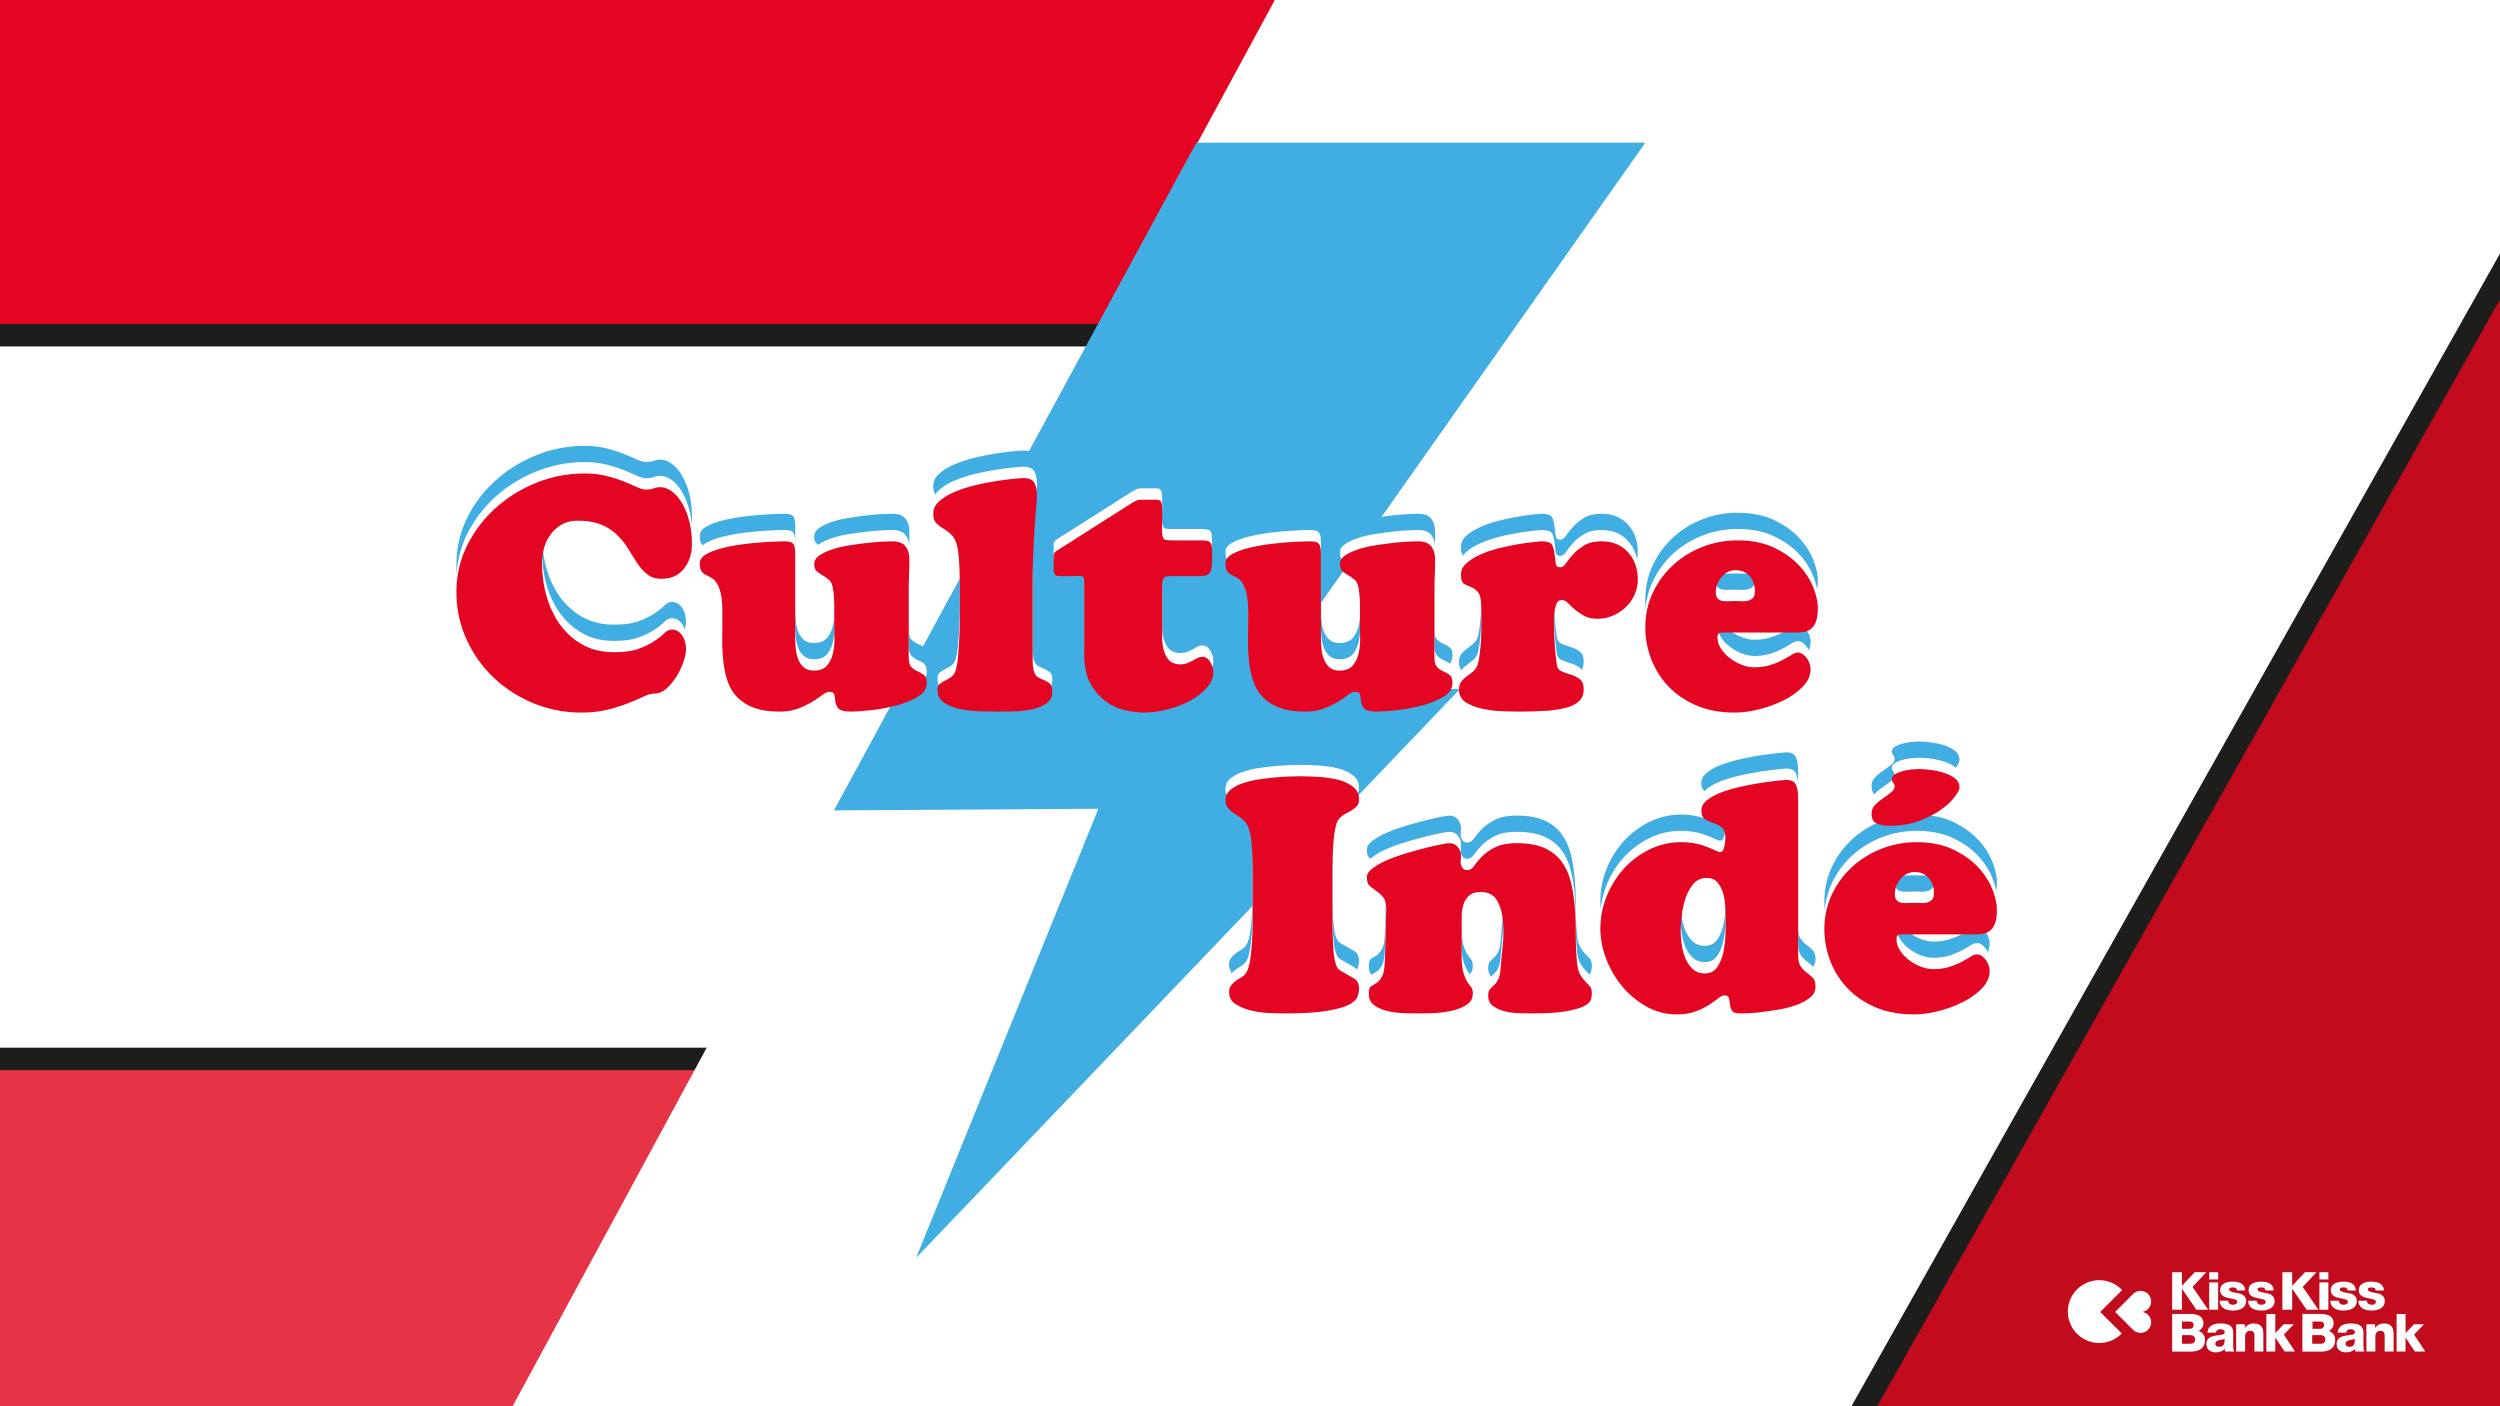 <svg viewBox="0 0 160 90" xmlns="http://www.w3.org/2000/svg" fill-rule="evenodd" clip-rule="evenodd" stroke-miterlimit="10"><rect x="0" y="0" width="160" height="90" fill="#333333" stroke="none"/><path fill="#e30521" d="M0 0h160v67.771H0z"/><path fill="#e63346" d="M0 57.798h160V90H0z"/><path fill="#fff" d="M-1 21.453h72.054v46.318H-1z"/><path d="M-5.281 67.771h60.307M-5.281 21.453h88.978" fill="none" stroke="#1d1d1b" stroke-width="1.44"/><path d="M114.36 90H160V10.13L114.36 90z" fill="#c20c1d" fill-rule="nonzero"/><path d="M76.049 10.13l-48.728 90h86.754l40.576-71.556V10.13H76.049z" fill="#fff" fill-rule="nonzero"/><path d="M84.176-4.78l-48.728 90h86.754l40.576-71.556V-4.78H84.176z" fill="#fff" fill-rule="nonzero"/><path d="M109.053 108.245l54.905-97.582" fill="none" stroke="#1d1d1b" stroke-width="1.44"/><path d="M76.572 9.131L53.374 51.864l16.922-.105-11.662 28.738L93.436 44.1H80.652L105.3 9.131H76.572zm-47.36 27.004c0-1.077.23-2.078.692-3.002a8.01 8.01 0 011.847-2.413 8.692 8.692 0 012.624-1.606 8.217 8.217 0 013.023-.578c.517 0 .986.053 1.406.158.42.105.794.224 1.123.357.329.133.608.252.84.356.23.106.416.159.555.159.239 0 .411-.025.515-.075a1.05 1.05 0 01.431-.073c.223 0 .454.081.692.241.237.162.455.4.65.714.197.315.358.697.484 1.145.125.447.188.965.188 1.553 0 .601-.168 1.119-.504 1.552-.335.435-.818.652-1.448.652-.364 0-.661-.091-.891-.274a2.958 2.958 0 01-.63-.692c-.189-.28-.378-.577-.567-.892a4.859 4.859 0 00-.693-.892 3.237 3.237 0 00-1.028-.693c-.413-.181-.927-.273-1.543-.273-.407 0-.752.084-1.039.252a2.271 2.271 0 00-.713.651 2.67 2.67 0 00-.41.86 3.422 3.422 0 00-.125.903c0 .784.1 1.521.303 2.215.203.692.5 1.3.893 1.826.391.524.871.94 1.437 1.248.567.309 1.221.462 1.963.462.671 0 1.21-.076 1.615-.231.407-.154.739-.318.998-.493s.465-.34.619-.494c.154-.153.315-.23.483-.23.154 0 .287.039.398.115a.983.983 0 01.285.305c.076.125.132.262.167.409.035.147.052.283.052.409 0 .238-.055.518-.168.84a4.482 4.482 0 01-.451.934 3.473 3.473 0 01-.639.766c-.239.21-.491.314-.756.314-.183 0-.409.064-.683.19-.272.126-.601.265-.986.42-.385.153-.825.294-1.322.42a6.805 6.805 0 01-1.669.188 8.031 8.031 0 01-3.118-.608 8.198 8.198 0 01-2.549-1.658 7.783 7.783 0 01-1.721-2.457 7.202 7.202 0 01-.63-2.98" fill="#40ade3" fill-rule="nonzero"/><path d="M50.894 39.011c0 .209.011.44.032.692.021.252.07.483.147.693.077.21.196.388.357.535.16.147.381.221.661.221.377 0 .657-.109.839-.326a1.83 1.83 0 00.378-.787c.07-.307.102-.632.095-.976a44.87 44.87 0 01-.011-.892v-1.144c0-.412-.027-.787-.084-1.123-.042-.265-.129-.455-.262-.567a2.879 2.879 0 00-.399-.283 2.824 2.824 0 01-.367-.252c-.113-.091-.168-.248-.168-.472 0-.21.105-.388.315-.535a3.22 3.22 0 01.808-.388c.328-.113.692-.2 1.092-.263.398-.063.783-.115 1.154-.157a15.457 15.457 0 011.647-.105c.378 0 .652.105.819.315.168.21.252.497.252.86 0 .336-.007.669-.021.997-.014.329-.021.661-.021.997v4.219c0 .322.059.543.178.661.12.119.252.21.399.273.147.063.28.14.399.231.118.091.178.263.178.514 0 .364-.199.662-.598.892a5.589 5.589 0 01-1.406.557c-.539.139-1.078.237-1.616.294-.539.055-.955.084-1.249.084-.406 0-.665-.068-.777-.2a.832.832 0 01-.199-.43 20.796 20.796 0 00-.063-.431c-.022-.133-.137-.199-.347-.199-.111 0-.255.066-.43.199a7.552 7.552 0 01-.64.431 5.503 5.503 0 01-.892.43 3.35 3.35 0 01-1.207.2c-.658 0-1.207-.084-1.648-.252a2.859 2.859 0 01-1.071-.683 2.716 2.716 0 01-.608-1.028 6.06 6.06 0 01-.272-1.302c-.05-.469-.071-.958-.064-1.469.007-.51.011-1.032.011-1.564 0-.531-.035-.947-.105-1.248-.07-.301-.161-.532-.273-.694a1.058 1.058 0 00-.347-.336c-.119-.062-.234-.122-.345-.177a.72.72 0 01-.274-.232c-.069-.097-.104-.265-.104-.504 0-.223.128-.412.387-.566.259-.153.588-.283.988-.388.398-.105.829-.189 1.29-.252.462-.063.896-.108 1.301-.136a26.103 26.103 0 011.491-.063c.294 0 .475.067.546.199.07.133.104.332.104.598v5.332zm15.197.776v.724c0 .287.027.514.083.682.057.197.15.329.284.399.133.07.266.133.399.189.132.056.248.129.346.221.098.091.147.248.147.472 0 .349-.137.616-.409.797a2.587 2.587 0 01-.976.378c-.378.07-.764.109-1.155.116-.392.006-.699.01-.923.01-.238 0-.574-.004-1.008-.01a8.1 8.1 0 01-1.291-.126 3.282 3.282 0 01-1.112-.399c-.315-.189-.473-.473-.473-.85 0-.182.05-.312.148-.388.097-.077.21-.148.336-.21.125-.064.251-.137.377-.221.126-.084.224-.223.294-.42.07-.21.122-.517.158-.924.035-.405.062-.829.084-1.269.02-.442.031-.875.031-1.302v-1.753c0-.279-.003-.573-.011-.881a18.25 18.25 0 00-.042-.913 7.553 7.553 0 00-.094-.808c-.084-.392-.21-.668-.378-.829a2.914 2.914 0 00-.514-.399 2.605 2.605 0 01-.462-.347c-.133-.126-.199-.335-.199-.628 0-.308.136-.579.409-.809a3.83 3.83 0 011.018-.598 8.64 8.64 0 011.332-.42c.484-.112.938-.2 1.366-.262.426-.063.79-.109 1.09-.137.301-.027.48-.042.536-.042.364 0 .601.102.713.305.113.203.168.465.168.787 0 .126-.013.356-.042.692a95.48 95.48 0 00-.094 1.26 62.736 62.736 0 00-.094 1.731 49.287 49.287 0 00-.042 2.11v4.072zm8.291-.776c0 .35.034.637.104.86.07.224.158.403.263.536a.81.81 0 00.367.272c.14.05.28.074.42.074.167 0 .315-.024.441-.074.126-.049.244-.105.356-.168.112-.063.217-.118.316-.168a.645.645 0 01.294-.073c.21 0 .38.112.513.336.133.224.199.434.199.63 0 .349-.135.681-.409.997a3.849 3.849 0 01-1.049.829c-.427.238-.91.427-1.448.566-.539.14-1.074.21-1.606.21-.266 0-.613-.042-1.039-.126a3.428 3.428 0 01-1.239-.524c-.398-.266-.745-.648-1.039-1.145-.294-.496-.44-1.164-.44-2.004v-4.324c0-.196-.004-.336-.011-.42-.007-.084-.038-.139-.095-.168a.586.586 0 00-.272-.031 10.49 10.49 0 01-.546.011h-.63c-.139 0-.237-.029-.293-.084a.399.399 0 01-.105-.294v-.945c0-.112.063-.21.189-.294l4.785-3.043c.126-.07.224-.123.294-.158a.619.619 0 01.2-.062c.063-.007.139-.011.231-.011h.86c.118 0 .206.024.263.073.056.049.09.137.105.263.013.126.021.308.021.546 0 .321-.004.629-.011.923-.008.294.017.504.073.63.028.084.091.132.189.147.098.014.287.021.567.021h1.469c.224 0 .4.007.525.021.126.014.217.056.273.126a.527.527 0 01.095.304c.007.134.01.318.01.556 0 .294-.01.529-.032.704-.02.174-.066.303-.137.387a.457.457 0 01-.292.157 3.066 3.066 0 01-.504.033h-1.449c-.182 0-.325.004-.43.01-.105.007-.182.039-.231.094a.44.44 0 00-.094.242 3.243 3.243 0 00-.021.43v3.128zm10.158 0c0 .209.011.44.032.692.021.252.07.483.147.693.077.21.195.388.356.535.161.147.382.221.662.221.377 0 .657-.109.839-.326a1.83 1.83 0 00.378-.787c.07-.307.102-.632.095-.976a44.87 44.87 0 01-.011-.892v-1.144c0-.412-.028-.787-.084-1.123-.042-.265-.13-.455-.263-.567a2.813 2.813 0 00-.398-.283 2.757 2.757 0 01-.367-.252c-.113-.091-.168-.248-.168-.472 0-.21.104-.388.314-.535.21-.147.48-.276.809-.388.328-.113.692-.2 1.091-.263s.784-.115 1.155-.157a15.457 15.457 0 011.647-.105c.378 0 .651.105.819.315.168.21.252.497.252.86 0 .336-.007.669-.021.997-.014.329-.021.661-.021.997v4.219c0 .322.059.543.178.661.119.119.252.21.399.273.147.063.28.14.399.231.118.091.178.263.178.514 0 .364-.199.662-.598.892a5.589 5.589 0 01-1.406.557c-.539.139-1.078.237-1.617.294a13.26 13.26 0 01-1.248.084c-.406 0-.665-.068-.777-.2a.841.841 0 01-.2-.43 15.86 15.86 0 00-.062-.431c-.022-.133-.137-.199-.347-.199-.112 0-.255.066-.43.199a7.717 7.717 0 01-.64.431 5.476 5.476 0 01-.893.43c-.343.132-.744.2-1.206.2-.658 0-1.207-.084-1.648-.252a2.859 2.859 0 01-1.071-.683 2.716 2.716 0 01-.608-1.028 6.06 6.06 0 01-.273-1.302c-.049-.469-.07-.958-.063-1.469.007-.51.011-1.032.011-1.564 0-.531-.035-.947-.106-1.248-.069-.301-.161-.532-.272-.694a1.058 1.058 0 00-.347-.336c-.119-.062-.234-.122-.346-.177a.725.725 0 01-.273-.232c-.07-.097-.104-.265-.104-.504 0-.223.128-.412.387-.566.259-.153.588-.283.988-.388.398-.105.828-.189 1.29-.252.462-.063.895-.108 1.301-.136a25.912 25.912 0 011.491-.063c.294 0 .475.067.546.199.069.133.104.332.104.598v5.332zm10.265-1.826c0-.518-.067-.861-.2-1.028a1.042 1.042 0 00-.451-.347 3.018 3.018 0 01-.452-.21c-.132-.077-.199-.276-.199-.599 0-.279.122-.524.367-.734.246-.21.549-.395.914-.556a7.018 7.018 0 011.196-.399 17.179 17.179 0 012.624-.43c.391 0 .63.067.714.199.084.133.146.375.188.724.014.126.031.28.053.462.02.182.122.273.305.273.125 0 .248-.087.367-.262.118-.175.268-.364.451-.567.182-.203.416-.392.703-.567.286-.175.653-.262 1.102-.262.714 0 1.28.231 1.7.693.42.462.63 1.042.63 1.742 0 .349-.071.679-.21.986-.14.308-.329.574-.567.798a2.808 2.808 0 01-.819.535 2.461 2.461 0 01-.986.199c-.335 0-.619-.062-.85-.188a3.323 3.323 0 01-.599-.41 9.077 9.077 0 01-.44-.409c-.126-.126-.26-.189-.398-.189-.155 0-.263.077-.327.231a2.265 2.265 0 00-.136.524 3.423 3.423 0 00-.032.589c.007.195.011.343.011.44a17.95 17.95 0 00.168 2.309c.028.238.133.395.316.473.181.077.377.146.586.209.21.063.4.158.568.284.167.126.252.342.252.65 0 .336-.109.599-.326.787-.217.189-.514.329-.892.42a7.46 7.46 0 01-1.322.179c-.504.027-1.043.042-1.616.042-.239 0-.571-.008-.997-.022a7.625 7.625 0 01-1.27-.146 3.314 3.314 0 01-1.092-.41.913.913 0 01-.462-.828c0-.224.053-.4.157-.526a2.04 2.04 0 01.358-.336c.132-.097.265-.202.398-.314a.917.917 0 00.284-.441c.042-.126.077-.29.104-.493.028-.203.053-.417.074-.64.021-.224.034-.438.042-.641.007-.202.011-.381.011-.535v-1.259zm16.266-.484c.14 0 .284.004.431.011.146.007.279-.007.398-.042a.638.638 0 00.294-.178c.077-.085.115-.225.115-.42 0-.378-.108-.696-.325-.955-.217-.259-.521-.389-.913-.389-.35 0-.647.147-.892.441-.245.294-.367.608-.367.944 0 .196.038.336.115.42a.509.509 0 00.305.157c.125.022.262.029.409.022.147-.007.29-.011.43-.011m-.588 2.016c-.111 0-.234.003-.367.009-.133.008-.199.103-.199.285 0 .265.077.513.23.745.154.23.347.433.578.608.231.175.483.315.755.42.274.104.536.157.787.157.393 0 .739-.049 1.039-.147.301-.098.564-.206.787-.325a8.12 8.12 0 00.568-.326c.153-.097.286-.146.398-.146.113 0 .217.035.315.104a1.233 1.233 0 01.441.609c.042.127.063.238.063.336 0 .406-.164.781-.494 1.123a4.427 4.427 0 01-1.227.882 7.68 7.68 0 01-1.574.577 6.495 6.495 0 01-1.554.21c-.951 0-1.784-.158-2.498-.472-.713-.315-1.308-.728-1.783-1.239a5.201 5.201 0 01-1.081-1.741 5.6 5.6 0 01-.367-1.985c0-.811.16-1.556.482-2.235a5.669 5.669 0 011.291-1.763 5.93 5.93 0 011.879-1.165 6.09 6.09 0 012.245-.42c.895 0 1.665.151 2.31.451.643.302 1.174.672 1.594 1.113.42.441.732.913.935 1.417.202.504.304.951.304 1.343 0 .35-.036.626-.105.83-.07.203-.168.36-.294.471a.94.94 0 01-.42.221 2.17 2.17 0 01-.482.053h-4.556zM80.175 54.466c0-.672-.011-1.221-.032-1.648a9.999 9.999 0 00-.094-1.029 2.8 2.8 0 00-.147-.588 1.357 1.357 0 00-.168-.303 1.81 1.81 0 00-.41-.378l-.42-.283a1.367 1.367 0 01-.335-.326.804.804 0 01-.136-.483c0-.252.104-.465.314-.64a2.51 2.51 0 01.809-.43 5.948 5.948 0 011.07-.252 17.193 17.193 0 012.015-.178c.259-.008.423-.011.493-.011.308 0 .683.011 1.123.031.441.022.864.078 1.271.168a2.78 2.78 0 011.028.441c.279.203.42.479.42.829 0 .196-.046.344-.137.441a1.499 1.499 0 01-.326.262 7.078 7.078 0 01-.408.231 1.48 1.48 0 00-.41.326c-.098.112-.175.307-.231.588-.056.28-.099.597-.126.955-.028.356-.045.734-.053 1.132-.006.4-.009.781-.009 1.145v2.078c0 .937.013 1.654.042 2.151.027.497.073.865.135 1.102.064.238.133.392.21.462.077.07.171.133.284.188.265.155.503.291.713.411.21.118.316.338.316.661 0 .153-.035.325-.106.513-.07.19-.258.361-.566.515-.308.153-.784.283-1.428.388-.643.105-1.539.157-2.686.157-.225 0-.533-.007-.924-.021a5.902 5.902 0 01-1.165-.157 3.257 3.257 0 01-1.007-.409.87.87 0 01-.431-.777.67.67 0 01.116-.409c.077-.105.171-.2.283-.284.112-.084.227-.161.346-.23.12-.07.221-.154.305-.252.056-.07.111-.182.167-.336.057-.154.106-.381.148-.683.042-.3.077-.688.105-1.165.027-.475.042-1.084.042-1.825v-2.078zm13.37 4.88c0 .505.038.885.115 1.137.077.253.157.446.241.579a3 3 0 00.243.337c.076.091.115.235.115.431 0 .323-.151.572-.451.746a3.323 3.323 0 01-1.053.379c-.401.078-.809.12-1.223.127-.415.007-.727.01-.938.01-.211 0-.486-.007-.822-.02a5.21 5.21 0 01-.991-.137 2.29 2.29 0 01-.83-.367c-.23-.168-.346-.412-.346-.735 0-.252.048-.409.147-.472.098-.063.21-.133.336-.21.126-.076.244-.213.356-.409.113-.196.175-.553.19-1.071l.084-3.148c.014-.392-.046-.672-.179-.84a1.943 1.943 0 00-.431-.409 5.47 5.47 0 01-.429-.325c-.134-.113-.2-.308-.2-.588 0-.182.119-.364.357-.546a4.43 4.43 0 01.903-.514c.366-.161.769-.308 1.212-.441.443-.133.857-.248 1.243-.346.387-.098.724-.175 1.013-.231.287-.056.467-.083.537-.083.239 0 .425.082.559.248.134.166.2.352.2.56 0 .068-.004.131-.011.187a1.504 1.504 0 00-.009.186c0 .124.031.245.093.362.064.119.172.177.325.177.169 0 .316-.09.442-.269.126-.18.294-.38.504-.602.21-.207.485-.401.829-.581.342-.179.814-.268 1.416-.268.727 0 1.323.108 1.785.325.461.217.825.513 1.091.891.265.378.458.816.577 1.312.119.497.199 1.021.241 1.574a22.3 22.3 0 01.064 1.69c0 .574.02 1.126.063 1.659.028.42.094.723.198.913.106.188.214.343.327.461l.303.326c.091.098.137.259.137.482 0 .098-.018.217-.052.357-.036.14-.169.276-.399.409-.231.134-.612.249-1.144.347-.532.097-1.288.146-2.267.146-.197 0-.448-.003-.755-.01a4.449 4.449 0 01-.913-.116 2.161 2.161 0 01-.778-.337c-.216-.153-.325-.379-.325-.673 0-.182.035-.316.106-.4.069-.084.153-.168.251-.252a1.25 1.25 0 00.273-.369c.084-.161.14-.41.168-.746.027-.379.069-.843.126-1.39.056-.547.063-1.08.021-1.599-.042-.519-.168-.961-.378-1.327-.21-.364-.56-.547-1.049-.547-.336 0-.588.082-.756.243a1.334 1.334 0 00-.357.599c-.07.239-.105.498-.105.779v2.399zm16.896-2.32c0-.21-.007-.462-.021-.756a3.764 3.764 0 00-.136-.849 1.905 1.905 0 00-.358-.704c-.16-.196-.395-.295-.703-.295-.349 0-.633.13-.849.389-.217.26-.385.57-.504.935-.119.364-.2.738-.242 1.123a9.352 9.352 0 00-.062.955c0 .251.021.531.062.84.042.307.12.601.231.881.112.28.269.514.473.703.203.189.464.283.787.283.349 0 .616-.14.798-.42.181-.279.311-.608.388-.986a6.43 6.43 0 00.125-1.155c.008-.391.011-.706.011-.944m4.639 2.288c0 .363.059.626.178.787.12.161.245.29.378.389.133.098.259.206.378.324.118.12.178.313.178.577 0 .267-.115.494-.346.683a2.967 2.967 0 01-.86.473 6.55 6.55 0 01-1.123.293c-.406.07-.787.126-1.145.168a10.485 10.485 0 01-1.353.083c-.267 0-.438-.059-.515-.177a.888.888 0 01-.137-.4 2.848 2.848 0 00-.062-.398c-.028-.119-.126-.179-.294-.179-.098 0-.228.064-.388.19a8.868 8.868 0 01-.598.42 4.577 4.577 0 01-.861.419c-.336.125-.734.189-1.196.189a3.906 3.906 0 01-1.921-.493 5.486 5.486 0 01-1.554-1.281 6.178 6.178 0 01-1.039-1.773 5.451 5.451 0 01-.377-1.952c0-.7.133-1.382.399-2.047a5.843 5.843 0 011.092-1.764 5.494 5.494 0 011.636-1.237 4.492 4.492 0 012.037-.473c.363 0 .685.032.965.095.28.063.525.136.735.22.21.084.381.158.513.221.133.063.228.094.285.094a.202.202 0 00.188-.116.988.988 0 00.095-.262c.021-.097.034-.199.042-.304.007-.105.01-.185.01-.242 0-.321-.081-.542-.241-.661a1.847 1.847 0 00-.525-.272 2.622 2.622 0 01-.525-.242c-.161-.098-.242-.286-.242-.567 0-.252.134-.479.4-.681.265-.204.598-.375.997-.515.398-.14.829-.259 1.291-.356a18.86 18.86 0 011.291-.232c.398-.056.734-.098 1.007-.126.273-.027.416-.042.43-.042.322 0 .532.102.63.305.098.203.147.479.147.829v10.033zm7.451-3.295c.14 0 .284.004.431.011.146.007.279-.007.398-.042a.632.632 0 00.294-.179c.077-.084.115-.224.115-.42 0-.377-.108-.695-.325-.954-.217-.259-.521-.389-.913-.389-.35 0-.647.147-.892.441-.245.294-.367.608-.367.944 0 .196.038.336.115.42a.509.509 0 00.305.157c.126.022.262.029.409.022.147-.007.29-.011.43-.011m-1.616-4.933a2.18 2.18 0 01-.777-.135c-.238-.091-.356-.305-.356-.641 0-.224.076-.413.23-.566.154-.155.323-.294.504-.42.182-.126.35-.248.504-.367.154-.12.231-.25.231-.389a.316.316 0 00-.084-.231c-.056-.056-.084-.139-.084-.252 0-.126.077-.231.231-.315a2.24 2.24 0 01.525-.199c.196-.049.391-.08.588-.095.195-.014.335-.02.419-.02.168 0 .395.017.682.052.287.035.57.094.851.178.279.084.521.203.723.357a.71.71 0 01.305.587c0 .126-.102.327-.305.599-.202.272-.493.546-.871.818-.378.274-.846.515-1.406.725-.56.21-1.196.314-1.91.314m1.028 6.949c-.111 0-.234.003-.367.009-.133.008-.199.103-.199.285 0 .265.077.513.231.744.153.231.346.434.577.609.231.175.483.315.755.42.274.104.536.157.788.157.392 0 .738-.049 1.038-.147a4.96 4.96 0 00.788-.325 8.31 8.31 0 00.567-.326c.153-.097.286-.146.398-.146a.54.54 0 01.316.104 1.229 1.229 0 01.44.609c.042.127.063.238.063.336 0 .406-.164.781-.494 1.123a4.427 4.427 0 01-1.227.882 7.68 7.68 0 01-1.574.577 6.495 6.495 0 01-1.554.21c-.951 0-1.784-.158-2.497-.472-.714-.315-1.309-.728-1.784-1.239a5.196 5.196 0 01-1.081-1.742 5.59 5.59 0 01-.367-1.984c0-.811.16-1.556.482-2.235a5.673 5.673 0 011.291-1.763 5.93 5.93 0 011.879-1.165 6.09 6.09 0 012.245-.42c.895 0 1.665.151 2.31.451.643.301 1.174.672 1.594 1.113.42.441.732.913.935 1.417.202.504.304.951.304 1.342 0 .351-.036.627-.105.831-.07.203-.168.36-.294.471a.94.94 0 01-.42.221 2.17 2.17 0 01-.482.053h-4.556z" fill="#40ade3" fill-rule="nonzero"/><path d="M29.212 37.174c0-1.078.23-2.078.692-3.002a8.01 8.01 0 011.847-2.413 8.692 8.692 0 012.624-1.606 8.197 8.197 0 013.023-.578c.517 0 .986.053 1.406.158.42.105.794.224 1.123.357.329.133.608.252.84.356.23.106.416.159.555.159.239 0 .411-.025.515-.075a1.05 1.05 0 01.431-.073c.223 0 .454.081.692.241.237.162.455.4.65.714.197.315.358.697.484 1.144.125.448.188.966.188 1.554 0 .601-.168 1.119-.504 1.552-.335.434-.818.652-1.448.652-.364 0-.661-.092-.891-.274a2.958 2.958 0 01-.63-.692c-.189-.28-.378-.577-.567-.892a4.859 4.859 0 00-.693-.892 3.237 3.237 0 00-1.028-.693c-.413-.181-.927-.273-1.543-.273-.407 0-.752.084-1.039.252a2.271 2.271 0 00-.713.651 2.67 2.67 0 00-.41.86 3.422 3.422 0 00-.125.903c0 .784.1 1.521.303 2.214.203.693.5 1.301.893 1.826a4.39 4.39 0 001.437 1.249c.567.309 1.221.462 1.963.462.671 0 1.21-.076 1.615-.231.407-.154.739-.318.998-.493.259-.176.465-.34.619-.494.154-.153.315-.23.483-.23.154 0 .287.039.398.115a.983.983 0 01.285.305c.076.125.132.262.167.409.035.147.052.283.052.409 0 .238-.055.518-.168.84a4.482 4.482 0 01-.451.934 3.473 3.473 0 01-.639.766c-.239.21-.491.314-.756.314-.183 0-.409.064-.683.19-.272.126-.601.265-.986.42-.385.153-.825.294-1.322.42a6.854 6.854 0 01-1.669.188 8.031 8.031 0 01-3.118-.608 8.198 8.198 0 01-2.549-1.658 7.783 7.783 0 01-1.721-2.457 7.202 7.202 0 01-.63-2.98m21.682 2.876c0 .209.011.44.032.692.021.252.07.483.147.693.077.21.196.388.357.535.16.147.381.221.661.221.377 0 .657-.109.839-.327a1.82 1.82 0 00.378-.786c.07-.308.102-.632.095-.976a44.958 44.958 0 01-.011-.892v-1.144c0-.412-.027-.787-.084-1.123-.042-.265-.129-.455-.262-.567a2.879 2.879 0 00-.399-.283 2.824 2.824 0 01-.367-.252c-.113-.091-.168-.248-.168-.472 0-.21.105-.388.315-.535a3.22 3.22 0 01.808-.388c.328-.113.692-.2 1.092-.263.398-.063.783-.115 1.154-.157.37-.042.703-.071.997-.084.294-.014.511-.021.65-.021.378 0 .652.105.819.315.168.21.252.497.252.86 0 .336-.007.669-.021.997-.014.329-.021.661-.021.997v4.219c0 .322.059.543.178.661.12.119.252.21.399.273.147.063.28.14.399.231.118.091.178.263.178.514 0 .364-.199.662-.598.892a5.665 5.665 0 01-1.406.557c-.539.139-1.078.237-1.616.294-.539.054-.955.083-1.249.083-.406 0-.665-.067-.777-.199a.835.835 0 01-.199-.43 20.796 20.796 0 00-.063-.431c-.022-.133-.137-.199-.347-.199-.111 0-.255.066-.43.199a7.552 7.552 0 01-.64.431 5.588 5.588 0 01-.892.43 3.351 3.351 0 01-1.207.199c-.658 0-1.207-.083-1.648-.251a2.859 2.859 0 01-1.071-.683 2.732 2.732 0 01-.608-1.028 6.06 6.06 0 01-.272-1.302c-.05-.469-.071-.958-.064-1.469.007-.51.011-1.032.011-1.564 0-.531-.035-.947-.105-1.249-.07-.3-.161-.531-.273-.693a1.058 1.058 0 00-.347-.336c-.119-.062-.234-.122-.345-.177a.72.72 0 01-.274-.232c-.069-.097-.104-.265-.104-.504 0-.223.128-.412.387-.566.259-.153.588-.283.988-.389.398-.104.829-.188 1.29-.251.462-.063.896-.108 1.301-.136a24.298 24.298 0 011.491-.063c.294 0 .475.067.546.199.07.133.104.332.104.598v5.332zm15.197.776v.724c0 .287.027.514.083.682.057.197.15.329.284.399.133.07.266.133.399.189.132.056.248.129.346.22.098.092.147.249.147.473 0 .349-.137.616-.409.797a2.587 2.587 0 01-.976.378c-.378.07-.764.109-1.155.116a63.9 63.9 0 01-.923.009c-.238 0-.574-.003-1.008-.009a8.1 8.1 0 01-1.291-.126 3.282 3.282 0 01-1.112-.399c-.315-.189-.473-.473-.473-.85 0-.182.05-.312.148-.389.097-.076.21-.147.336-.21.125-.063.251-.136.377-.22.126-.084.224-.223.294-.42.07-.21.122-.517.158-.924.035-.405.062-.829.084-1.269.02-.442.031-.875.031-1.302v-1.753c0-.279-.003-.573-.011-.881a18.25 18.25 0 00-.042-.913 7.553 7.553 0 00-.094-.808c-.084-.392-.21-.668-.378-.829a2.914 2.914 0 00-.514-.399 2.605 2.605 0 01-.462-.347c-.133-.126-.199-.335-.199-.629 0-.308.136-.578.409-.808a3.832 3.832 0 011.018-.599 8.64 8.64 0 011.332-.42 19.955 19.955 0 012.456-.398c.301-.027.48-.042.536-.042.364 0 .601.102.713.305.113.203.168.464.168.787 0 .126-.013.356-.042.692a95.48 95.48 0 00-.094 1.26 62.736 62.736 0 00-.094 1.731 49.287 49.287 0 00-.042 2.11v4.072zm8.291-.776c0 .35.034.637.104.86.07.224.158.403.263.536a.81.81 0 00.367.272c.14.05.28.074.42.074.167 0 .315-.024.441-.074.126-.049.244-.105.356-.168.112-.063.217-.118.316-.168a.645.645 0 01.294-.073c.21 0 .38.112.513.336.133.223.199.433.199.63 0 .349-.135.681-.409.997a3.849 3.849 0 01-1.049.829c-.427.238-.91.427-1.448.566-.539.14-1.074.21-1.606.21-.266 0-.613-.042-1.039-.126a3.428 3.428 0 01-1.239-.524c-.398-.266-.745-.648-1.039-1.145-.294-.496-.44-1.165-.44-2.004v-4.324c0-.196-.004-.336-.011-.42-.007-.084-.038-.139-.095-.168a.586.586 0 00-.272-.031c-.126.007-.308.01-.546.01h-.63c-.139 0-.237-.028-.293-.083a.399.399 0 01-.105-.294v-.945c0-.112.063-.21.189-.294l4.785-3.043c.126-.07.224-.123.294-.158a.622.622 0 01.2-.063c.063-.006.139-.01.231-.01h.86c.118 0 .206.024.263.073.056.049.09.137.105.263.013.126.021.308.021.545 0 .322-.004.63-.011.924-.008.294.017.504.073.63.028.084.091.132.189.146.098.015.287.022.567.022h1.469c.224 0 .4.006.525.02.126.015.217.057.273.126.056.07.087.172.095.305.007.133.01.318.01.556 0 .294-.01.529-.032.703-.02.175-.066.304-.137.388a.457.457 0 01-.292.157 3.083 3.083 0 01-.504.032h-1.449c-.182 0-.325.004-.43.011-.105.007-.182.039-.231.094a.436.436 0 00-.094.242 3.243 3.243 0 00-.021.43v3.128zm10.158 0c0 .209.011.44.032.692.021.252.07.483.147.693.077.21.195.388.356.535.161.147.382.221.662.221.377 0 .657-.109.839-.327a1.82 1.82 0 00.378-.786c.07-.308.102-.632.095-.976a44.958 44.958 0 01-.011-.892v-1.144c0-.412-.028-.787-.084-1.123-.042-.265-.13-.455-.263-.567a2.813 2.813 0 00-.398-.283 2.757 2.757 0 01-.367-.252c-.113-.091-.168-.248-.168-.472 0-.21.104-.388.314-.535.21-.147.48-.276.809-.388.328-.113.692-.2 1.091-.263s.784-.115 1.155-.157c.37-.042.703-.071.997-.084.294-.014.51-.021.65-.021.378 0 .651.105.819.315.168.21.252.497.252.86 0 .336-.007.669-.021.997-.014.329-.021.661-.021.997v4.219c0 .322.059.543.178.661.119.119.252.21.399.273.147.063.28.14.399.231.118.091.178.263.178.514 0 .364-.199.662-.598.892a5.665 5.665 0 01-1.406.557c-.539.139-1.078.237-1.617.294a13.54 13.54 0 01-1.248.083c-.406 0-.665-.067-.777-.199a.845.845 0 01-.2-.43 15.86 15.86 0 00-.062-.431c-.022-.133-.137-.199-.347-.199-.112 0-.255.066-.43.199a7.717 7.717 0 01-.64.431 5.56 5.56 0 01-.893.43 3.345 3.345 0 01-1.206.199c-.658 0-1.207-.083-1.648-.251a2.859 2.859 0 01-1.071-.683 2.732 2.732 0 01-.608-1.028 6.06 6.06 0 01-.273-1.302c-.049-.469-.07-.958-.063-1.469.007-.51.011-1.032.011-1.564 0-.531-.035-.947-.106-1.249-.069-.3-.161-.531-.272-.693a1.058 1.058 0 00-.347-.336c-.119-.062-.234-.122-.346-.177a.725.725 0 01-.273-.232c-.07-.097-.104-.265-.104-.504 0-.223.128-.412.387-.566.259-.153.588-.283.988-.389.398-.104.828-.188 1.29-.251.462-.063.895-.108 1.301-.136a24.133 24.133 0 011.491-.063c.294 0 .475.067.546.199.069.133.104.332.104.598v5.332zm10.265-1.826c0-.518-.067-.861-.2-1.029a1.047 1.047 0 00-.451-.346 3.018 3.018 0 01-.452-.21c-.132-.077-.199-.276-.199-.599 0-.279.122-.524.367-.734a3.72 3.72 0 01.914-.557c.363-.16.762-.293 1.196-.398a17.179 17.179 0 012.624-.43c.391 0 .63.067.714.199.084.133.146.375.188.724.014.126.031.28.053.462.02.182.122.273.305.273.125 0 .248-.087.367-.262.118-.175.268-.364.451-.568.182-.202.416-.391.703-.566.286-.175.653-.262 1.102-.262.714 0 1.28.231 1.7.693.42.461.63 1.042.63 1.741 0 .35-.071.68-.21.987-.14.308-.329.574-.567.798a2.808 2.808 0 01-.819.535 2.461 2.461 0 01-.986.199c-.335 0-.619-.063-.85-.188a3.323 3.323 0 01-.599-.41 9.077 9.077 0 01-.44-.409c-.126-.126-.26-.189-.398-.189-.155 0-.263.077-.327.231a2.265 2.265 0 00-.136.524 3.416 3.416 0 00-.032.588c.007.196.011.344.011.44a17.95 17.95 0 00.168 2.31c.028.238.133.395.316.473.181.077.377.146.586.209.21.063.4.158.568.284.167.126.252.342.252.65 0 .336-.109.599-.326.787-.217.189-.514.329-.892.42a7.46 7.46 0 01-1.322.179c-.504.027-1.043.041-1.616.041-.239 0-.571-.007-.997-.021a7.625 7.625 0 01-1.27-.146 3.314 3.314 0 01-1.092-.41.914.914 0 01-.462-.829c0-.223.053-.399.157-.525a2.04 2.04 0 01.358-.336c.132-.097.265-.202.398-.314a.917.917 0 00.284-.441c.042-.126.077-.291.104-.493.028-.203.053-.417.074-.64.021-.224.034-.438.042-.641.007-.202.011-.381.011-.535v-1.259zm16.266-.484c.14 0 .284.004.431.011.146.007.279-.007.398-.042a.632.632 0 00.294-.179c.077-.084.115-.224.115-.42 0-.377-.108-.695-.325-.954-.217-.259-.521-.389-.913-.389-.35 0-.647.147-.892.441-.245.294-.367.608-.367.944 0 .196.038.336.115.42a.509.509 0 00.305.157c.125.022.262.029.409.022.147-.007.29-.011.43-.011m-.588 2.016c-.111 0-.234.003-.367.009-.133.008-.199.103-.199.285 0 .265.077.513.23.744.154.231.347.434.578.609.231.175.483.315.755.42.274.104.536.157.787.157.393 0 .739-.049 1.039-.147.301-.098.564-.206.787-.325a8.12 8.12 0 00.568-.326c.153-.097.286-.146.398-.146.113 0 .217.035.315.104a1.233 1.233 0 01.441.609c.042.127.063.238.063.336 0 .406-.164.781-.494 1.123a4.427 4.427 0 01-1.227.882 7.68 7.68 0 01-1.574.577 6.495 6.495 0 01-1.554.21c-.951 0-1.784-.158-2.498-.472-.713-.315-1.308-.728-1.783-1.239a5.206 5.206 0 01-1.081-1.742 5.59 5.59 0 01-.367-1.984c0-.811.16-1.556.482-2.235a5.673 5.673 0 011.291-1.764 5.945 5.945 0 011.879-1.164 6.09 6.09 0 012.245-.42c.895 0 1.665.151 2.31.451.643.301 1.174.672 1.594 1.113.42.441.732.913.935 1.417.202.504.304.951.304 1.342 0 .351-.036.627-.105.831-.07.203-.168.36-.294.471a.94.94 0 01-.42.221 2.17 2.17 0 01-.482.053h-4.556zM80.175 55.505c0-.672-.011-1.221-.032-1.648a9.999 9.999 0 00-.094-1.029 2.8 2.8 0 00-.147-.588 1.357 1.357 0 00-.168-.303 1.81 1.81 0 00-.41-.378l-.42-.283a1.367 1.367 0 01-.335-.326.804.804 0 01-.136-.483c0-.252.104-.465.314-.64a2.51 2.51 0 01.809-.43 5.864 5.864 0 011.07-.252 18.798 18.798 0 012.508-.189c.308 0 .683.01 1.123.031.441.021.864.078 1.271.168a2.78 2.78 0 011.028.441c.279.203.42.479.42.829 0 .196-.046.344-.137.441a1.499 1.499 0 01-.326.262 7.078 7.078 0 01-.408.231 1.48 1.48 0 00-.41.326c-.098.112-.175.307-.231.588-.056.28-.099.597-.126.955-.028.356-.045.734-.053 1.132-.006.399-.009.781-.009 1.145v2.077c0 .938.013 1.655.042 2.152.027.497.073.865.135 1.102.064.238.133.392.21.462.077.07.171.133.284.188.265.155.503.291.713.41.21.119.316.339.316.662 0 .153-.035.324-.106.513-.07.19-.258.361-.566.514-.308.154-.784.284-1.428.389-.643.105-1.539.157-2.686.157-.225 0-.533-.007-.924-.021a5.902 5.902 0 01-1.165-.157 3.257 3.257 0 01-1.007-.409.87.87 0 01-.431-.777c0-.168.038-.304.116-.409.077-.105.171-.2.283-.284.112-.084.227-.161.346-.23.12-.07.221-.154.305-.252.056-.07.111-.182.167-.336.057-.154.106-.382.148-.683.042-.3.077-.688.105-1.165.027-.475.042-1.084.042-1.826v-2.077zm13.37 4.88c0 .505.038.885.115 1.137.077.253.157.445.241.579a3 3 0 00.243.337c.076.091.115.234.115.431 0 .323-.151.572-.451.746a3.323 3.323 0 01-1.053.379c-.401.078-.809.12-1.223.127-.415.007-.727.01-.938.01-.211 0-.486-.007-.822-.02a5.21 5.21 0 01-.991-.137 2.29 2.29 0 01-.83-.367c-.23-.168-.346-.412-.346-.735 0-.252.048-.409.147-.472.098-.063.21-.133.336-.21.126-.076.244-.213.356-.409.113-.196.175-.553.19-1.071l.084-3.148c.014-.392-.046-.672-.179-.84a1.943 1.943 0 00-.431-.409 5.47 5.47 0 01-.429-.325c-.134-.113-.2-.308-.2-.588 0-.182.119-.364.357-.546.237-.182.539-.354.903-.514.366-.161.769-.308 1.212-.441.443-.133.857-.248 1.243-.346.387-.098.724-.175 1.013-.231.287-.056.467-.084.537-.084.239 0 .425.083.559.249.134.166.2.352.2.56 0 .068-.004.131-.011.187a1.494 1.494 0 00-.009.186c0 .124.031.245.093.362.064.119.172.177.325.177.169 0 .316-.09.442-.269.126-.18.294-.381.504-.602.21-.207.485-.401.829-.581.342-.18.814-.269 1.416-.269.727 0 1.323.109 1.785.325.461.218.825.514 1.091.892.265.378.458.816.577 1.312.119.497.199 1.021.241 1.574a22.3 22.3 0 01.064 1.69c0 .574.02 1.126.063 1.658.028.42.094.724.198.913.106.189.214.344.327.462l.303.325c.091.099.137.26.137.483 0 .098-.018.217-.052.357-.036.14-.169.276-.399.409-.231.134-.612.249-1.144.347-.532.097-1.288.146-2.267.146-.197 0-.448-.003-.755-.01a4.449 4.449 0 01-.913-.116 2.161 2.161 0 01-.778-.337c-.216-.154-.325-.379-.325-.673 0-.182.035-.316.106-.4.069-.084.153-.168.251-.253a1.23 1.23 0 00.273-.368c.084-.161.14-.41.168-.747.027-.379.069-.842.126-1.389.056-.547.063-1.08.021-1.599-.042-.52-.168-.961-.378-1.327-.21-.364-.56-.547-1.049-.547-.336 0-.588.082-.756.243a1.334 1.334 0 00-.357.599c-.07.239-.105.498-.105.779v2.399zm16.896-2.32c0-.21-.007-.462-.021-.756a3.781 3.781 0 00-.136-.85 1.92 1.92 0 00-.358-.704c-.16-.195-.395-.294-.703-.294-.349 0-.633.13-.849.389-.217.26-.385.57-.504.935-.119.364-.2.738-.242 1.123a9.352 9.352 0 00-.062.954c0 .252.021.532.062.84.042.308.12.602.231.882.112.28.269.514.473.703.203.188.464.283.787.283.349 0 .616-.14.798-.42.181-.279.311-.608.388-.986a6.43 6.43 0 00.125-1.155c.008-.391.011-.706.011-.944m4.639 2.288c0 .363.059.626.178.787.12.161.245.29.378.388.133.099.259.207.378.325.118.119.178.313.178.577 0 .267-.115.494-.346.683a2.99 2.99 0 01-.86.472 6.46 6.46 0 01-1.123.294c-.406.07-.787.125-1.145.168a10.895 10.895 0 01-1.353.083c-.267 0-.438-.059-.515-.177a.888.888 0 01-.137-.4 2.848 2.848 0 00-.062-.398c-.028-.119-.126-.179-.294-.179-.098 0-.228.064-.388.19a8.542 8.542 0 01-.598.419 4.458 4.458 0 01-.861.419c-.336.126-.734.19-1.196.19a3.916 3.916 0 01-1.921-.493 5.486 5.486 0 01-1.554-1.281 6.191 6.191 0 01-1.039-1.773 5.451 5.451 0 01-.377-1.952c0-.7.133-1.382.399-2.047a5.843 5.843 0 011.092-1.764 5.494 5.494 0 011.636-1.237 4.492 4.492 0 012.037-.473c.363 0 .685.032.965.095.28.063.525.136.735.22.21.084.381.158.513.221.133.062.228.094.285.094a.202.202 0 00.188-.116.988.988 0 00.095-.262c.021-.097.034-.199.042-.304.007-.105.01-.186.01-.242 0-.322-.081-.542-.241-.661a1.876 1.876 0 00-.525-.273 2.565 2.565 0 01-.525-.241c-.161-.098-.242-.286-.242-.567 0-.252.134-.479.4-.682.265-.203.598-.374.997-.514.398-.14.829-.259 1.291-.356.462-.099.891-.176 1.291-.232.398-.056.734-.098 1.007-.126.273-.027.416-.042.43-.042.322 0 .532.102.63.305.098.203.147.479.147.829v10.033zm7.451-3.295c.14 0 .284.004.431.011.146.007.279-.007.398-.042a.632.632 0 00.294-.179c.077-.084.115-.224.115-.42 0-.377-.108-.696-.325-.955-.217-.258-.521-.388-.913-.388-.35 0-.647.147-.892.441-.245.294-.367.608-.367.944 0 .196.038.336.115.42a.509.509 0 00.305.157c.126.022.262.029.409.022.147-.007.29-.011.43-.011m-1.616-4.933a2.18 2.18 0 01-.777-.135c-.238-.091-.356-.305-.356-.641 0-.224.076-.413.23-.566.154-.155.323-.294.504-.42.182-.126.35-.248.504-.367.154-.12.231-.25.231-.389a.316.316 0 00-.084-.231c-.056-.056-.084-.139-.084-.252 0-.126.077-.231.231-.315.154-.084.328-.15.525-.199.196-.049.391-.08.588-.095.195-.014.335-.02.419-.02.168 0 .395.017.682.052.287.035.57.094.851.178.279.084.521.203.723.357a.71.71 0 01.305.587c0 .126-.102.327-.305.599-.202.272-.493.546-.871.818-.378.274-.846.515-1.406.725-.56.21-1.196.314-1.91.314m1.028 6.948c-.111 0-.234.004-.367.01-.133.008-.199.103-.199.285 0 .265.077.513.231.744.153.231.346.434.577.609.231.175.483.315.755.42.274.104.536.157.788.157.392 0 .738-.049 1.038-.147a4.96 4.96 0 00.788-.325 8.31 8.31 0 00.567-.326c.153-.097.286-.146.398-.146a.54.54 0 01.316.104c.097.071.184.158.261.263.078.105.137.22.179.346.042.127.063.238.063.336 0 .406-.164.78-.494 1.123a4.427 4.427 0 01-1.227.882 7.68 7.68 0 01-1.574.577 6.495 6.495 0 01-1.554.21c-.951 0-1.784-.158-2.497-.473-.714-.314-1.309-.727-1.784-1.238a5.216 5.216 0 01-1.081-1.742 5.59 5.59 0 01-.367-1.984c0-.811.16-1.556.482-2.235a5.689 5.689 0 011.291-1.764 5.945 5.945 0 011.879-1.164 6.09 6.09 0 012.245-.42c.895 0 1.665.151 2.31.451.643.301 1.174.672 1.594 1.113.42.44.732.913.935 1.417.202.504.304.951.304 1.342 0 .351-.036.627-.105.831-.07.203-.168.36-.294.471a.94.94 0 01-.42.221 2.171 2.171 0 01-.482.052h-4.556z" fill="#fff" fill-rule="nonzero"/><path d="M29.212 37.9c0-1.077.23-2.078.692-3.001a8 8 0 011.847-2.414 8.692 8.692 0 012.624-1.606 8.216 8.216 0 013.023-.577c.517 0 .986.052 1.406.158.42.104.794.223 1.123.356.329.133.608.252.84.357.23.105.416.158.555.158.239 0 .411-.025.515-.075a1.05 1.05 0 01.431-.073c.223 0 .454.081.692.241.237.162.455.4.65.714.197.316.358.697.484 1.145.125.447.188.965.188 1.553 0 .601-.168 1.12-.504 1.552-.335.435-.818.652-1.448.652-.364 0-.661-.091-.891-.273a2.964 2.964 0 01-.63-.693 19.277 19.277 0 01-.567-.892 4.859 4.859 0 00-.693-.892 3.237 3.237 0 00-1.028-.693c-.413-.181-.927-.272-1.543-.272-.407 0-.752.084-1.039.252a2.268 2.268 0 00-.713.65 2.67 2.67 0 00-.41.86 3.422 3.422 0 00-.125.903c0 .784.1 1.521.303 2.215.203.692.5 1.301.893 1.826.391.524.871.941 1.437 1.249.567.308 1.221.461 1.963.461.671 0 1.21-.076 1.615-.231.407-.153.739-.318.998-.493s.465-.339.619-.493c.154-.154.315-.231.483-.231.154 0 .287.039.398.115a.983.983 0 01.285.305c.076.125.132.262.167.41.035.146.052.283.052.408 0 .238-.055.518-.168.84a4.482 4.482 0 01-.451.934 3.473 3.473 0 01-.639.766c-.239.21-.491.315-.756.315-.183 0-.409.063-.683.189-.272.126-.601.265-.986.42-.385.154-.825.294-1.322.42a6.805 6.805 0 01-1.669.188 8.031 8.031 0 01-3.118-.608 8.198 8.198 0 01-2.549-1.658 7.771 7.771 0 01-1.721-2.457 7.202 7.202 0 01-.63-2.98m21.682 2.876c0 .21.011.44.032.692.021.252.07.483.147.693.077.21.196.388.357.535.16.147.381.221.661.221.377 0 .657-.109.839-.326a1.83 1.83 0 00.378-.787c.07-.307.102-.632.095-.976a44.87 44.87 0 01-.011-.892v-1.144c0-.412-.027-.787-.084-1.122-.042-.266-.129-.456-.262-.567a2.807 2.807 0 00-.399-.284 2.639 2.639 0 01-.367-.252c-.113-.091-.168-.248-.168-.472 0-.21.105-.388.315-.535a3.22 3.22 0 01.808-.388c.328-.113.692-.2 1.092-.263.398-.063.783-.115 1.154-.157a15.457 15.457 0 011.647-.105c.378 0 .652.105.819.315.168.21.252.497.252.86 0 .336-.007.669-.021.997-.014.329-.021.661-.021.997v4.22c0 .321.059.542.178.66.12.119.252.21.399.273.147.063.28.14.399.231.118.092.178.263.178.514 0 .365-.199.662-.598.892a5.589 5.589 0 01-1.406.557c-.539.139-1.078.237-1.616.294-.539.055-.955.084-1.249.084-.406 0-.665-.068-.777-.2a.832.832 0 01-.199-.43 21.838 21.838 0 00-.063-.431c-.022-.133-.137-.199-.347-.199-.111 0-.255.066-.43.199a7.32 7.32 0 01-.64.431 5.503 5.503 0 01-.892.43 3.35 3.35 0 01-1.207.2c-.658 0-1.207-.084-1.648-.252a2.859 2.859 0 01-1.071-.683 2.716 2.716 0 01-.608-1.028 6.051 6.051 0 01-.272-1.301c-.05-.469-.071-.959-.064-1.47.007-.51.011-1.032.011-1.563 0-.532-.035-.948-.105-1.249-.07-.301-.161-.532-.273-.694a1.043 1.043 0 00-.347-.335 19.672 19.672 0 00-.345-.178.727.727 0 01-.274-.231c-.069-.098-.104-.265-.104-.504 0-.223.128-.413.387-.567.259-.153.588-.283.988-.388.398-.105.829-.189 1.29-.252.462-.063.896-.108 1.301-.136a24.089 24.089 0 011.491-.063c.294 0 .475.067.546.199.07.133.104.332.104.599v5.331zm15.197.777v.725c0 .287.027.513.083.681.057.197.15.329.284.399.133.07.266.133.399.189.132.056.248.129.346.221.098.091.147.248.147.472 0 .349-.137.616-.409.797a2.587 2.587 0 01-.976.378c-.378.07-.764.109-1.155.116-.392.006-.699.01-.923.01-.238 0-.574-.004-1.008-.01a7.986 7.986 0 01-1.291-.126 3.282 3.282 0 01-1.112-.399c-.315-.189-.473-.473-.473-.85 0-.182.05-.311.148-.388.097-.077.21-.148.336-.21.125-.064.251-.137.377-.221.126-.084.224-.223.294-.42.07-.21.122-.517.158-.924.035-.405.062-.829.084-1.269.02-.441.031-.874.031-1.301V37.67c0-.28-.003-.574-.011-.882a18.25 18.25 0 00-.042-.913 7.502 7.502 0 00-.094-.807c-.084-.392-.21-.668-.378-.829a2.922 2.922 0 00-.514-.4 2.558 2.558 0 01-.462-.347c-.133-.125-.199-.335-.199-.628 0-.308.136-.578.409-.809a3.83 3.83 0 011.018-.598 8.64 8.64 0 011.332-.42c.484-.112.938-.199 1.366-.262.426-.063.79-.109 1.09-.137.301-.027.48-.042.536-.042.364 0 .601.103.713.305.113.203.168.465.168.787 0 .126-.013.356-.042.692a95.48 95.48 0 00-.094 1.26 62.736 62.736 0 00-.094 1.731 49.287 49.287 0 00-.042 2.11v4.072zm8.291-.777c0 .35.034.637.104.86.07.224.158.403.263.536a.803.803 0 00.367.272c.14.05.28.074.42.074.167 0 .315-.024.441-.074.126-.049.244-.105.356-.167a6.88 6.88 0 01.316-.169.657.657 0 01.294-.072c.21 0 .38.111.513.335.133.224.199.434.199.63 0 .349-.135.682-.409.997a3.83 3.83 0 01-1.049.829c-.427.238-.91.427-1.448.566a6.32 6.32 0 01-1.606.21c-.266 0-.613-.042-1.039-.126a3.428 3.428 0 01-1.239-.524c-.398-.266-.745-.648-1.039-1.144-.294-.497-.44-1.165-.44-2.005V37.48a5.71 5.71 0 00-.011-.42c-.007-.084-.038-.139-.095-.167a.57.57 0 00-.272-.032 9.468 9.468 0 01-.546.011h-.63c-.139 0-.237-.028-.293-.084a.399.399 0 01-.105-.294v-.945c0-.112.063-.21.189-.294l4.785-3.043c.126-.07.224-.123.294-.158a.619.619 0 01.2-.062c.063-.007.139-.011.231-.011h.86c.118 0 .206.024.263.073.056.05.09.137.105.263.013.126.021.308.021.546 0 .322-.004.629-.011.924-.008.293.017.503.073.629.028.084.091.133.189.147.098.014.287.021.567.021h1.469c.224 0 .4.007.525.021.126.014.217.056.273.126a.527.527 0 01.095.304c.007.134.01.318.01.556 0 .294-.01.529-.032.704-.02.174-.066.303-.137.388a.461.461 0 01-.292.157 3.2 3.2 0 01-.504.032h-1.449c-.182 0-.325.004-.43.01-.105.007-.182.039-.231.094a.44.44 0 00-.094.242 3.243 3.243 0 00-.021.43v3.128zm10.158 0c0 .21.011.44.032.692.021.252.07.483.147.693.077.21.195.388.356.535.161.147.382.221.662.221.377 0 .657-.109.839-.326a1.83 1.83 0 00.378-.787c.07-.307.102-.632.095-.976a44.87 44.87 0 01-.011-.892v-1.144c0-.412-.028-.787-.084-1.122-.042-.266-.13-.456-.263-.567a2.744 2.744 0 00-.398-.284 2.58 2.58 0 01-.367-.252c-.113-.091-.168-.248-.168-.472 0-.21.104-.388.314-.535.21-.147.48-.276.809-.388.328-.113.692-.2 1.091-.263s.784-.115 1.155-.157a15.457 15.457 0 011.647-.105c.378 0 .651.105.819.315.168.21.252.497.252.86 0 .336-.007.669-.021.997-.014.329-.021.661-.021.997v4.22c0 .321.059.542.178.66.119.119.252.21.399.273.147.063.28.14.399.231.118.092.178.263.178.514 0 .365-.199.662-.598.892a5.589 5.589 0 01-1.406.557c-.539.139-1.078.237-1.617.294a13.26 13.26 0 01-1.248.084c-.406 0-.665-.068-.777-.2a.841.841 0 01-.2-.43c-.02-.154-.041-.297-.062-.431-.022-.133-.137-.199-.347-.199-.112 0-.255.066-.43.199a7.476 7.476 0 01-.64.431 5.476 5.476 0 01-.893.43c-.343.132-.744.2-1.206.2-.658 0-1.207-.084-1.648-.252a2.859 2.859 0 01-1.071-.683 2.716 2.716 0 01-.608-1.028 6.05 6.05 0 01-.273-1.301c-.049-.469-.07-.959-.063-1.47.007-.51.011-1.032.011-1.563 0-.532-.035-.948-.106-1.249-.069-.301-.161-.532-.272-.694a1.043 1.043 0 00-.347-.335 16.693 16.693 0 00-.346-.178.731.731 0 01-.273-.231c-.07-.098-.104-.265-.104-.504 0-.223.128-.413.387-.567.259-.153.588-.283.988-.388.398-.105.828-.189 1.29-.252.462-.063.895-.108 1.301-.136a23.93 23.93 0 011.491-.063c.294 0 .475.067.546.199.069.133.104.332.104.599v5.331zm10.265-1.826c0-.518-.067-.86-.2-1.028a1.05 1.05 0 00-.451-.347 3.018 3.018 0 01-.452-.21c-.132-.076-.199-.276-.199-.598 0-.28.122-.525.367-.735.246-.21.549-.395.914-.556a7.018 7.018 0 011.196-.399 17.179 17.179 0 012.624-.43c.391 0 .63.067.714.199.084.133.146.375.188.724.014.126.031.28.053.462.02.183.122.273.305.273.125 0 .248-.087.367-.262.118-.175.268-.364.451-.567.182-.203.416-.391.703-.567.286-.175.653-.262 1.102-.262.714 0 1.28.231 1.7.693.42.462.63 1.042.63 1.742 0 .349-.071.679-.21.986-.14.308-.329.574-.567.798a2.808 2.808 0 01-.819.535 2.461 2.461 0 01-.986.199c-.335 0-.619-.062-.85-.188a3.323 3.323 0 01-.599-.41 9.095 9.095 0 01-.44-.408c-.126-.127-.26-.19-.398-.19-.155 0-.263.077-.327.231a2.26 2.26 0 00-.136.525 3.411 3.411 0 00-.032.588c.007.195.011.343.011.44a17.921 17.921 0 00.168 2.309c.028.238.133.395.316.473.181.077.377.146.586.209.21.063.4.158.568.284.167.126.252.342.252.65 0 .336-.109.599-.326.787-.217.19-.514.329-.892.42a7.46 7.46 0 01-1.322.179c-.504.027-1.043.042-1.616.042-.239 0-.571-.007-.997-.022a7.625 7.625 0 01-1.27-.146 3.336 3.336 0 01-1.092-.409.915.915 0 01-.462-.829c0-.224.053-.4.157-.526a2.04 2.04 0 01.358-.336c.132-.097.265-.202.398-.314a.912.912 0 00.284-.441c.042-.126.077-.29.104-.493.028-.203.053-.417.074-.64.021-.224.034-.438.042-.641.007-.202.011-.381.011-.534v-1.26zm16.266-.483c.14 0 .284.004.431.011.146.008.279-.007.398-.042a.638.638 0 00.294-.178c.077-.084.115-.225.115-.42 0-.378-.108-.696-.325-.955-.217-.259-.521-.389-.913-.389-.35 0-.647.147-.892.441-.245.294-.367.609-.367.945 0 .196.038.335.115.42a.514.514 0 00.305.157c.125.021.262.029.409.021.147-.007.29-.011.43-.011m-.588 2.016a7.01 7.01 0 00-.367.01c-.133.007-.199.102-.199.284 0 .265.077.513.23.745.154.23.347.433.578.608.231.176.483.315.755.42.274.104.536.157.787.157.393 0 .739-.049 1.039-.146.301-.098.564-.206.787-.326.224-.119.414-.227.568-.325.153-.098.286-.147.398-.147.113 0 .217.035.315.104a1.233 1.233 0 01.441.61c.042.126.063.238.063.335 0 .407-.164.781-.494 1.123a4.407 4.407 0 01-1.227.882 7.68 7.68 0 01-1.574.577c-.561.14-1.078.21-1.554.21-.951 0-1.784-.158-2.498-.472-.713-.315-1.308-.728-1.783-1.238a5.216 5.216 0 01-1.081-1.742 5.6 5.6 0 01-.367-1.985c0-.81.16-1.556.482-2.235a5.669 5.669 0 011.291-1.763 5.947 5.947 0 011.879-1.165 6.11 6.11 0 012.245-.42c.895 0 1.665.151 2.31.451.643.302 1.174.672 1.594 1.113.42.441.732.913.935 1.417.202.504.304.952.304 1.343 0 .35-.036.626-.105.83-.07.203-.168.36-.294.472a.938.938 0 01-.42.22 2.17 2.17 0 01-.482.053h-4.556zM80.175 56.231c0-.672-.011-1.221-.032-1.647-.021-.427-.053-.77-.094-1.03a2.771 2.771 0 00-.147-.587 1.368 1.368 0 00-.168-.304 1.833 1.833 0 00-.41-.378l-.42-.283a1.367 1.367 0 01-.335-.326.804.804 0 01-.136-.483c0-.251.104-.465.314-.64a2.51 2.51 0 01.809-.43 5.948 5.948 0 011.07-.252 17.193 17.193 0 012.015-.178c.259-.007.423-.011.493-.011.308 0 .683.011 1.123.031.441.022.864.078 1.271.168a2.78 2.78 0 011.028.441c.279.203.42.479.42.829 0 .196-.046.344-.137.441a1.532 1.532 0 01-.326.263 7.086 7.086 0 01-.408.23 1.48 1.48 0 00-.41.326c-.098.112-.175.307-.231.588-.056.28-.099.597-.126.955-.028.356-.045.734-.053 1.132-.006.4-.009.781-.009 1.145v2.078c0 .938.013 1.654.042 2.151.027.497.073.865.135 1.102.064.238.133.392.21.462.077.07.171.133.284.188.265.155.503.291.713.411.21.119.316.338.316.661 0 .153-.035.325-.106.513-.07.19-.258.361-.566.515-.308.154-.784.283-1.428.389-.643.104-1.539.157-2.686.157-.225 0-.533-.008-.924-.022a5.902 5.902 0 01-1.165-.157 3.257 3.257 0 01-1.007-.409.87.87 0 01-.431-.777c0-.167.038-.304.116-.408a1.34 1.34 0 01.283-.285c.112-.083.227-.16.346-.23.12-.07.221-.154.305-.252a1.22 1.22 0 00.167-.336 3.45 3.45 0 00.148-.683c.042-.299.077-.688.105-1.164.027-.475.042-1.085.042-1.826v-2.078zm13.37 4.88c0 .506.038.885.115 1.138.077.252.157.445.241.578.084.134.165.245.243.337.076.091.115.235.115.431 0 .323-.151.572-.451.747a3.373 3.373 0 01-1.053.379 7.016 7.016 0 01-1.223.126 22.691 22.691 0 01-1.76-.01 5.29 5.29 0 01-.991-.136 2.324 2.324 0 01-.83-.367c-.23-.169-.346-.413-.346-.736 0-.252.048-.409.147-.472.098-.063.21-.133.336-.21.126-.076.244-.213.356-.409.113-.196.175-.553.19-1.071l.084-3.148c.014-.392-.046-.672-.179-.84a1.967 1.967 0 00-.431-.409 5.47 5.47 0 01-.429-.325c-.134-.112-.2-.308-.2-.588 0-.182.119-.364.357-.546a4.43 4.43 0 01.903-.514c.366-.161.769-.308 1.212-.44.443-.133.857-.249 1.243-.347.387-.098.724-.175 1.013-.23.287-.057.467-.084.537-.084.239 0 .425.083.559.249.134.166.2.352.2.559 0 .069-.004.131-.011.187a1.504 1.504 0 00-.009.186c0 .125.031.245.093.362.064.119.172.177.325.177.169 0 .316-.09.442-.269.126-.18.294-.38.504-.602.21-.207.485-.4.829-.58.342-.18.814-.269 1.416-.269.727 0 1.323.108 1.785.325.461.217.825.513 1.091.891.265.378.458.816.577 1.312.119.497.199 1.021.241 1.575.042.553.064 1.115.064 1.689 0 .574.02 1.126.063 1.659.028.42.094.723.198.913.106.188.214.343.327.462l.303.325c.091.098.137.259.137.482 0 .098-.018.218-.052.357-.036.14-.169.277-.399.41-.231.133-.612.248-1.144.346-.532.097-1.288.147-2.267.147-.197 0-.448-.004-.755-.011a4.449 4.449 0 01-.913-.116 2.178 2.178 0 01-.778-.336c-.216-.154-.325-.379-.325-.674 0-.182.035-.316.106-.4.069-.084.153-.168.251-.252.097-.084.189-.207.273-.369.084-.161.14-.41.168-.746.027-.379.069-.843.126-1.39.056-.547.063-1.08.021-1.599-.042-.519-.168-.961-.378-1.327-.21-.364-.56-.547-1.049-.547-.336 0-.588.082-.756.243a1.334 1.334 0 00-.357.599c-.07.24-.105.498-.105.78v2.398zm16.896-2.319c0-.21-.007-.462-.021-.756a3.764 3.764 0 00-.136-.849 1.905 1.905 0 00-.358-.704c-.16-.196-.395-.294-.703-.294-.349 0-.633.13-.849.389a2.772 2.772 0 00-.504.934c-.119.364-.2.738-.242 1.123a9.352 9.352 0 00-.062.955c0 .252.021.531.062.84.042.307.12.601.231.881.112.28.269.514.473.703.203.189.464.284.787.284.349 0 .616-.141.798-.42a2.85 2.85 0 00.388-.986c.076-.379.118-.763.125-1.156.008-.391.011-.706.011-.944m4.639 2.288c0 .364.059.626.178.787.12.161.245.29.378.389.133.098.259.206.378.325.118.119.178.312.178.577 0 .266-.115.493-.346.682a2.967 2.967 0 01-.86.473 6.55 6.55 0 01-1.123.293c-.406.07-.787.126-1.145.168-.356.042-.661.067-.913.074l-.44.01c-.267 0-.438-.059-.515-.178a.888.888 0 01-.137-.399 2.84 2.84 0 00-.062-.399c-.028-.118-.126-.179-.294-.179-.098 0-.228.064-.388.19a8.868 8.868 0 01-.598.42 4.517 4.517 0 01-.861.419c-.336.126-.734.189-1.196.189a3.906 3.906 0 01-1.921-.493 5.47 5.47 0 01-1.554-1.281 6.178 6.178 0 01-1.039-1.773 5.451 5.451 0 01-.377-1.952c0-.699.133-1.382.399-2.047a5.825 5.825 0 011.092-1.763 5.48 5.48 0 011.636-1.238 4.492 4.492 0 012.037-.473 4.423 4.423 0 011.7.316c.21.083.381.157.513.22.133.063.228.094.285.094a.201.201 0 00.188-.115c.042-.077.073-.165.095-.263.021-.097.034-.199.042-.304.007-.105.01-.185.01-.242 0-.321-.081-.542-.241-.661a1.873 1.873 0 00-.525-.272 2.676 2.676 0 01-.525-.241c-.161-.099-.242-.287-.242-.568 0-.252.134-.478.4-.681.265-.204.598-.374.997-.515.398-.14.829-.259 1.291-.356a19.49 19.49 0 011.291-.232c.398-.056.734-.098 1.007-.126.273-.027.416-.042.43-.042.322 0 .532.103.63.305.098.203.147.479.147.829V61.08zm7.451-3.296c.14 0 .284.004.431.011.146.007.279-.007.398-.042a.638.638 0 00.294-.178c.077-.084.115-.225.115-.42 0-.378-.108-.696-.325-.955-.217-.259-.521-.389-.913-.389-.35 0-.647.147-.892.441-.245.294-.367.609-.367.944 0 .197.038.336.115.42a.504.504 0 00.305.157c.126.022.262.029.409.022.147-.007.29-.011.43-.011m-1.616-4.933a2.18 2.18 0 01-.777-.135c-.238-.091-.356-.305-.356-.641 0-.224.076-.412.23-.566.154-.155.323-.294.504-.42.182-.126.35-.248.504-.367.154-.12.231-.249.231-.389a.316.316 0 00-.084-.231c-.056-.055-.084-.139-.084-.252 0-.126.077-.23.231-.315.154-.083.328-.149.525-.199a3.41 3.41 0 01.588-.094c.195-.015.335-.021.419-.021.168 0 .395.017.682.052.287.035.57.094.851.179.279.083.521.202.723.356a.71.71 0 01.305.588c0 .126-.102.326-.305.598-.202.273-.493.546-.871.819-.378.273-.846.514-1.406.724-.56.21-1.196.314-1.91.314m1.028 6.949c-.111 0-.234.003-.367.009-.133.008-.199.103-.199.285 0 .265.077.513.231.745.153.23.346.433.577.608.231.176.483.315.755.42.274.104.536.157.788.157.392 0 .738-.049 1.038-.146.301-.098.564-.206.788-.326.223-.119.413-.227.567-.325.153-.098.286-.147.398-.147a.54.54 0 01.316.104 1.229 1.229 0 01.44.609c.042.127.063.238.063.336 0 .407-.164.781-.494 1.123a4.407 4.407 0 01-1.227.882 7.68 7.68 0 01-1.574.577 6.495 6.495 0 01-1.554.21c-.951 0-1.784-.158-2.497-.472-.714-.315-1.309-.728-1.784-1.238a5.216 5.216 0 01-1.081-1.742 5.6 5.6 0 01-.367-1.985c0-.81.16-1.556.482-2.235a5.685 5.685 0 011.291-1.763 5.947 5.947 0 011.879-1.165 6.09 6.09 0 012.245-.42c.895 0 1.665.151 2.31.451.643.302 1.174.672 1.594 1.113.42.441.732.913.935 1.417.202.504.304.952.304 1.343 0 .35-.036.626-.105.83-.07.203-.168.36-.294.471a.94.94 0 01-.42.221 2.17 2.17 0 01-.482.053h-4.556z" fill="#e30521" fill-rule="nonzero"/><path d="M137.112 83.961a.677.677 0 10-.584-1.157l-.003.002-1.154 1.158 1.128 1.125a.677.677 0 10.613-1.128m-1.297-1.396a2.009 2.009 0 10-.023 2.778l-1.377-1.377 1.4-1.401zm12.67 3.436h-.504v-.554h.504c.189 0 .338.071.338.284 0 .2-.139.27-.338.27M148 84.579h.486c.132 0 .257.058.257.234 0 .171-.15.229-.257.229H148v-.463zm1.036.605a.545.545 0 00.317-.487c0-.504-.456-.611-.872-.604h-1.128v2.411h1.158c.518 0 .94-.175.94-.749a.572.572 0 00-.415-.571m-7.014 1.012c-.128 0-.239-.057-.239-.199 0-.138.107-.191.235-.222.125-.034.274-.043.354-.094.013.36-.077.515-.35.515m.902-.909c0-.495-.401-.586-.815-.586-.198 0-.4.033-.555.121a.538.538 0 00-.273.468h.535c.027-.147.128-.219.286-.219.118 0 .277.051.277.182 0 .108-.054.142-.152.162-.397.081-1.016.037-1.016.606 0 .36.262.529.595.529.209 0 .428-.061.577-.216a.612.612 0 00.033.165h.576c-.068-.138-.068-.3-.068-.448v-.764zm1.302-.586c-.209 0-.444.112-.549.289h-.006v-.238h-.556v1.747h.572v-.953c0-.191.095-.373.311-.373.312 0 .286.242.286.481v.845h.572v-1.121c0-.253-.048-.677-.63-.677m-4.077 1.3h-.503v-.554h.503c.19 0 .338.071.338.284 0 .2-.138.27-.338.27m-.503-1.422h.487c.131 0 .256.058.256.234 0 .171-.148.229-.256.229h-.487v-.463zm1.054.605a.544.544 0 00.317-.487c0-.504-.455-.611-.871-.604h-1.128v2.411h1.158c.517 0 .94-.175.94-.749a.572.572 0 00-.416-.571m6.104-.432h-.642l-.543.56v-1.217h-.572v2.404h.572v-.896l.595.896h.671l-.72-1.088.639-.659zm5.757-.051c-.209 0-.444.112-.549.289h-.006v-.238h-.556v1.747h.573v-.953c0-.191.094-.373.31-.373.312 0 .286.242.286.481v.845h.572v-1.121c0-.253-.047-.677-.63-.677m2.578.051h-.642l-.542.56v-1.217h-.573v2.404h.573v-.896l.594.896h.671l-.72-1.088.639-.659zm-4.782 1.444c-.128 0-.239-.057-.239-.199 0-.138.107-.191.236-.222.124-.034.273-.043.353-.094.013.36-.077.515-.35.515m.902-.909c0-.495-.4-.586-.814-.586-.199 0-.401.033-.556.121a.54.54 0 00-.273.468h.536c.026-.147.128-.219.286-.219.117 0 .276.051.276.182 0 .108-.054.142-.152.162-.396.081-1.016.037-1.016.606 0 .36.262.529.595.529.209 0 .428-.061.576-.216a.701.701 0 00.034.165h.576c-.068-.138-.068-.3-.068-.448v-.764zm-2.244-3.868h-.573v.466h.573v-.466zm0 .656h-.573v1.748h.573v-1.748zm-2.316.4l.925 1.348h.755l-1.003-1.462.884-.942h-.741l-.82.874v-.874h-.626v2.404h.626v-1.348zm5.089 1.028a.354.354 0 01-.212-.061.231.231 0 01-.095-.195h-.545c.017.488.441.626.855.626.394 0 .839-.154.839-.622 0-.145-.091-.401-.445-.472-.262-.057-.646-.088-.646-.253 0-.121.151-.13.245-.13.071 0 .135.013.182.044.047.03.074.077.074.151h.529c-.02-.454-.421-.566-.805-.566-.343 0-.798.115-.798.536 0 .47.452.481.812.572.101.023.279.051.279.185 0 .138-.158.185-.269.185m-1.794 0a.356.356 0 01-.212-.061.231.231 0 01-.095-.195h-.545c.017.488.441.626.856.626.393 0 .838-.154.838-.622 0-.145-.091-.401-.445-.472-.262-.057-.646-.088-.646-.253 0-.121.151-.13.246-.13.07 0 .135.013.182.044.046.03.074.077.074.151h.528c-.02-.454-.421-.566-.805-.566-.343 0-.797.115-.797.536 0 .47.451.481.811.572.101.023.279.051.279.185 0 .138-.158.185-.269.185m-8.033-2.084h-.572v.466h.572v-.466zm0 .656h-.572v1.748h.572v-1.748zm-2.317.4l.925 1.348h.755l-1.002-1.462.884-.942h-.741l-.821.874v-.874h-.626v2.404h.626v-1.348zm5.089 1.028a.354.354 0 01-.212-.061.234.234 0 01-.095-.195h-.544c.016.488.44.626.854.626.395 0 .839-.154.839-.622 0-.145-.091-.401-.444-.472-.263-.057-.647-.088-.647-.253 0-.121.151-.13.246-.13.07 0 .135.013.182.044.047.03.074.077.074.151h.528c-.02-.454-.421-.566-.804-.566-.344 0-.798.115-.798.536 0 .47.451.481.811.572.101.023.28.051.28.185 0 .138-.159.185-.27.185m-1.821 0a.356.356 0 01-.212-.061.233.233 0 01-.094-.195h-.546c.017.488.442.626.856.626.393 0 .838-.154.838-.622 0-.145-.091-.401-.445-.472-.262-.057-.646-.088-.646-.253 0-.121.151-.13.246-.13.07 0 .135.013.182.044.046.03.074.077.074.151h.528c-.019-.454-.421-.566-.805-.566-.342 0-.797.115-.797.536 0 .47.451.481.811.572.101.023.279.051.279.185 0 .138-.158.185-.269.185" fill="#fff" fill-rule="nonzero"/></svg>